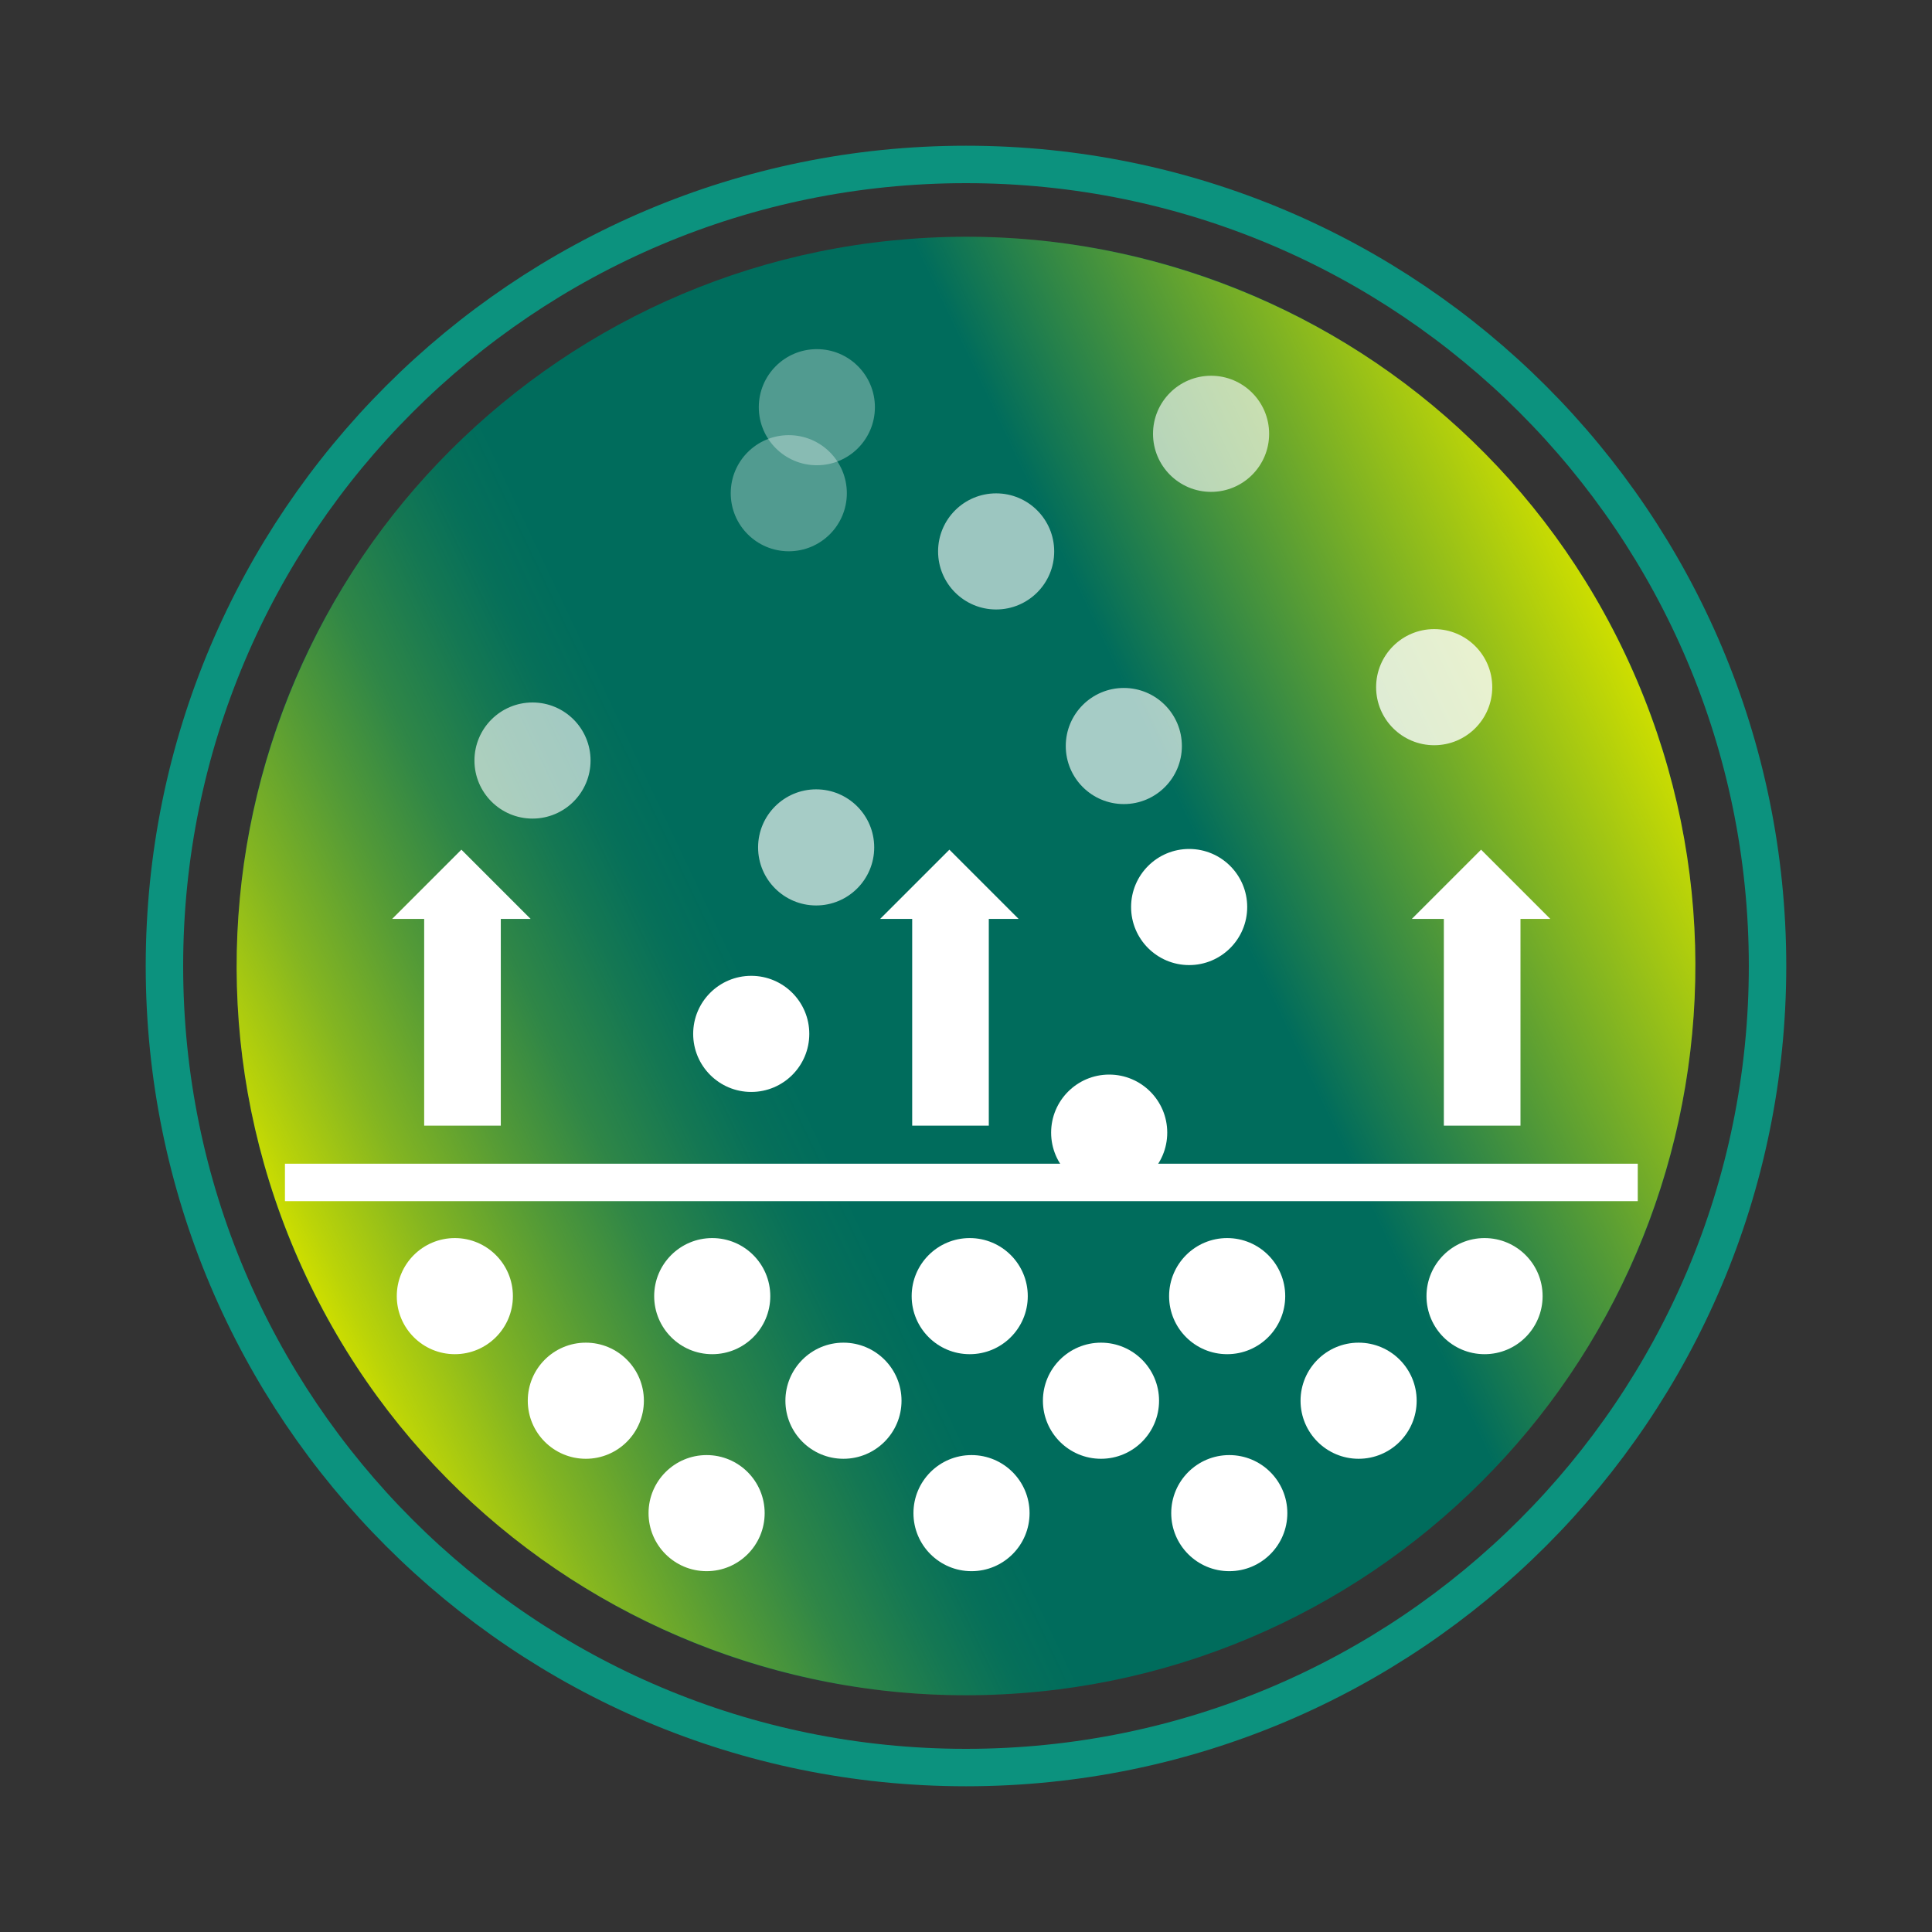 <svg width="80" height="80" viewBox="0 0 80 80" fill="none" xmlns="http://www.w3.org/2000/svg">
<rect x="0" y="0" width="80" height="80" fill="#333333" stroke="none"/>
<g id="Group">
<g id="Group_2">
<path id="Vector" d="M39.999 70.195C56.675 70.195 70.194 56.676 70.194 40C70.194 23.324 56.675 9.805 39.999 9.805C23.323 9.805 9.805 23.324 9.805 40C9.805 56.676 23.323 70.195 39.999 70.195Z" fill="#006C5C"/>
<path id="Vector_2" d="M39.999 73.191C58.33 73.191 73.19 58.331 73.19 40C73.19 21.669 58.33 6.809 39.999 6.809C21.669 6.809 6.809 21.669 6.809 40C6.809 58.331 21.669 73.191 39.999 73.191Z" stroke="#0C927E" stroke-width="1.55" stroke-miterlimit="10"/>
<path id="Vector_3" d="M52.526 67.474C67.7 60.556 74.392 42.647 67.474 27.474C60.556 12.3 42.647 5.608 27.474 12.526C12.3 19.444 5.608 37.353 12.526 52.526C19.444 67.7 37.353 74.392 52.526 67.474Z" fill="url(#paint0_linear_6760_3016)"/>
</g>
<path id="Vector_4" opacity="0.63" d="M22.05 33.896C23.378 33.896 24.454 32.819 24.454 31.492C24.454 30.164 23.378 29.088 22.05 29.088C20.723 29.088 19.646 30.164 19.646 31.492C19.646 32.819 20.723 33.896 22.05 33.896Z" fill="white"/>
<path id="Vector_5" d="M31.107 45.215C32.435 45.215 33.511 44.138 33.511 42.81C33.511 41.483 32.435 40.407 31.107 40.407C29.779 40.407 28.703 41.483 28.703 42.81C28.703 44.138 29.779 45.215 31.107 45.215Z" fill="white"/>
<path id="Vector_6" d="M45.929 49.304C47.257 49.304 48.333 48.227 48.333 46.9C48.333 45.572 47.257 44.496 45.929 44.496C44.602 44.496 43.525 45.572 43.525 46.9C43.525 48.227 44.602 49.304 45.929 49.304Z" fill="white"/>
<path id="Vector_7" opacity="0.63" d="M50.148 20.367C51.476 20.367 52.552 19.291 52.552 17.963C52.552 16.635 51.476 15.559 50.148 15.559C48.821 15.559 47.744 16.635 47.744 17.963C47.744 19.291 48.821 20.367 50.148 20.367Z" fill="white"/>
<path id="Vector_8" opacity="0.79" d="M59.386 30.858C60.714 30.858 61.791 29.782 61.791 28.454C61.791 27.126 60.714 26.05 59.386 26.05C58.059 26.05 56.982 27.126 56.982 28.454C56.982 29.782 58.059 30.858 59.386 30.858Z" fill="white"/>
<path id="Vector_9" d="M49.24 39.962C50.568 39.962 51.644 38.885 51.644 37.558C51.644 36.23 50.568 35.154 49.24 35.154C47.912 35.154 46.836 36.23 46.836 37.558C46.836 38.885 47.912 39.962 49.24 39.962Z" fill="white"/>
<path id="Vector_10" opacity="0.65" d="M33.795 37.493C35.122 37.493 36.199 36.416 36.199 35.089C36.199 33.761 35.122 32.685 33.795 32.685C32.467 32.685 31.391 33.761 31.391 35.089C31.391 36.416 32.467 37.493 33.795 37.493Z" fill="white"/>
<path id="Vector_11" opacity="0.61" d="M41.248 25.237C42.575 25.237 43.652 24.161 43.652 22.833C43.652 21.505 42.575 20.429 41.248 20.429C39.92 20.429 38.844 21.505 38.844 22.833C38.844 24.161 39.92 25.237 41.248 25.237Z" fill="white"/>
<path id="Vector_12" opacity="0.65" d="M46.535 33.295C47.863 33.295 48.939 32.218 48.939 30.891C48.939 29.563 47.863 28.487 46.535 28.487C45.207 28.487 44.131 29.563 44.131 30.891C44.131 32.218 45.207 33.295 46.535 33.295Z" fill="white"/>
<path id="Vector_13" opacity="0.32" d="M33.824 19.265C35.152 19.265 36.228 18.189 36.228 16.861C36.228 15.534 35.152 14.457 33.824 14.457C32.496 14.457 31.42 15.534 31.42 16.861C31.42 18.189 32.496 19.265 33.824 19.265Z" fill="white"/>
<path id="Vector_14" opacity="0.32" d="M32.662 22.827C33.989 22.827 35.066 21.751 35.066 20.423C35.066 19.095 33.989 18.019 32.662 18.019C31.334 18.019 30.258 19.095 30.258 20.423C30.258 21.751 31.334 22.827 32.662 22.827Z" fill="white"/>
<g id="Group_3">
<path id="Vector_15" d="M18.834 56.074C20.161 56.074 21.238 54.998 21.238 53.67C21.238 52.342 20.161 51.266 18.834 51.266C17.506 51.266 16.43 52.342 16.43 53.67C16.43 54.998 17.506 56.074 18.834 56.074Z" fill="white"/>
<path id="Vector_16" d="M29.492 56.074C30.82 56.074 31.896 54.998 31.896 53.67C31.896 52.342 30.82 51.266 29.492 51.266C28.164 51.266 27.088 52.342 27.088 53.67C27.088 54.998 28.164 56.074 29.492 56.074Z" fill="white"/>
<path id="Vector_17" d="M40.154 56.074C41.482 56.074 42.558 54.998 42.558 53.67C42.558 52.342 41.482 51.266 40.154 51.266C38.826 51.266 37.75 52.342 37.75 53.67C37.75 54.998 38.826 56.074 40.154 56.074Z" fill="white"/>
<path id="Vector_18" d="M50.814 56.074C52.142 56.074 53.218 54.998 53.218 53.67C53.218 52.342 52.142 51.266 50.814 51.266C49.486 51.266 48.41 52.342 48.41 53.67C48.41 54.998 49.486 56.074 50.814 56.074Z" fill="white"/>
<path id="Vector_19" d="M61.472 56.074C62.8 56.074 63.876 54.998 63.876 53.67C63.876 52.342 62.8 51.266 61.472 51.266C60.145 51.266 59.068 52.342 59.068 53.67C59.068 54.998 60.145 56.074 61.472 56.074Z" fill="white"/>
</g>
<g id="Group_4">
<path id="Vector_20" d="M24.258 60.405C25.585 60.405 26.662 59.328 26.662 58.001C26.662 56.673 25.585 55.597 24.258 55.597C22.93 55.597 21.854 56.673 21.854 58.001C21.854 59.328 22.93 60.405 24.258 60.405Z" fill="white"/>
<path id="Vector_21" d="M34.925 60.405C36.253 60.405 37.33 59.328 37.33 58.001C37.33 56.673 36.253 55.597 34.925 55.597C33.598 55.597 32.522 56.673 32.522 58.001C32.522 59.328 33.598 60.405 34.925 60.405Z" fill="white"/>
<path id="Vector_22" d="M45.59 60.405C46.917 60.405 47.994 59.328 47.994 58.001C47.994 56.673 46.917 55.597 45.59 55.597C44.262 55.597 43.185 56.673 43.185 58.001C43.185 59.328 44.262 60.405 45.59 60.405Z" fill="white"/>
<path id="Vector_23" d="M56.258 60.405C57.585 60.405 58.661 59.328 58.661 58.001C58.661 56.673 57.585 55.597 56.258 55.597C54.93 55.597 53.853 56.673 53.853 58.001C53.853 59.328 54.93 60.405 56.258 60.405Z" fill="white"/>
</g>
<g id="Group_5">
<path id="Vector_24" d="M29.259 65.059C30.587 65.059 31.663 63.983 31.663 62.656C31.663 61.328 30.587 60.252 29.259 60.252C27.932 60.252 26.855 61.328 26.855 62.656C26.855 63.983 27.932 65.059 29.259 65.059Z" fill="white"/>
<path id="Vector_25" d="M40.228 65.059C41.556 65.059 42.632 63.983 42.632 62.656C42.632 61.328 41.556 60.252 40.228 60.252C38.901 60.252 37.824 61.328 37.824 62.656C37.824 63.983 38.901 65.059 40.228 65.059Z" fill="white"/>
<path id="Vector_26" d="M50.902 65.059C52.23 65.059 53.306 63.983 53.306 62.656C53.306 61.328 52.23 60.252 50.902 60.252C49.574 60.252 48.498 61.328 48.498 62.656C48.498 63.983 49.574 65.059 50.902 65.059Z" fill="white"/>
</g>
<path id="Vector_27" d="M11.799 48.962H67.816" stroke="white" stroke-width="1.55" stroke-miterlimit="10"/>
<g id="Group_6">
<path id="Vector_28" d="M20.737 37.599H17.564V46.611H20.737V37.599Z" fill="white"/>
<path id="Vector_29" d="M16.238 38.05L19.105 35.183L21.971 38.05" fill="white"/>
</g>
<g id="Group_7">
<path id="Vector_30" d="M40.944 37.599H37.772V46.611H40.944V37.599Z" fill="white"/>
<path id="Vector_31" d="M36.445 38.05L39.312 35.183L42.178 38.05" fill="white"/>
</g>
<g id="Group_8">
<path id="Vector_32" d="M62.96 37.599H59.787V46.611H62.96V37.599Z" fill="white"/>
<path id="Vector_33" d="M58.461 38.05L61.328 35.183L64.194 38.05" fill="white"/>
</g>
</g>
<defs>
<linearGradient id="paint0_linear_6760_3016" x1="12.725" y1="52.936" x2="67.287" y2="27.063" gradientUnits="userSpaceOnUse">
<stop stop-color="#CDDE00"/>
<stop offset="0.02" stop-color="#CDDE00" stop-opacity="0.91"/>
<stop offset="0.09" stop-color="#CDDE00" stop-opacity="0.64"/>
<stop offset="0.16" stop-color="#CDDE00" stop-opacity="0.41"/>
<stop offset="0.22" stop-color="#CDDE00" stop-opacity="0.23"/>
<stop offset="0.28" stop-color="#CDDE00" stop-opacity="0.1"/>
<stop offset="0.32" stop-color="#CDDE00" stop-opacity="0.03"/>
<stop offset="0.36" stop-color="#CDDE00" stop-opacity="0"/>
<stop offset="0.68" stop-color="#CDDE00" stop-opacity="0"/>
<stop offset="1" stop-color="#CDDE00"/>
</linearGradient>
</defs>
</svg>
